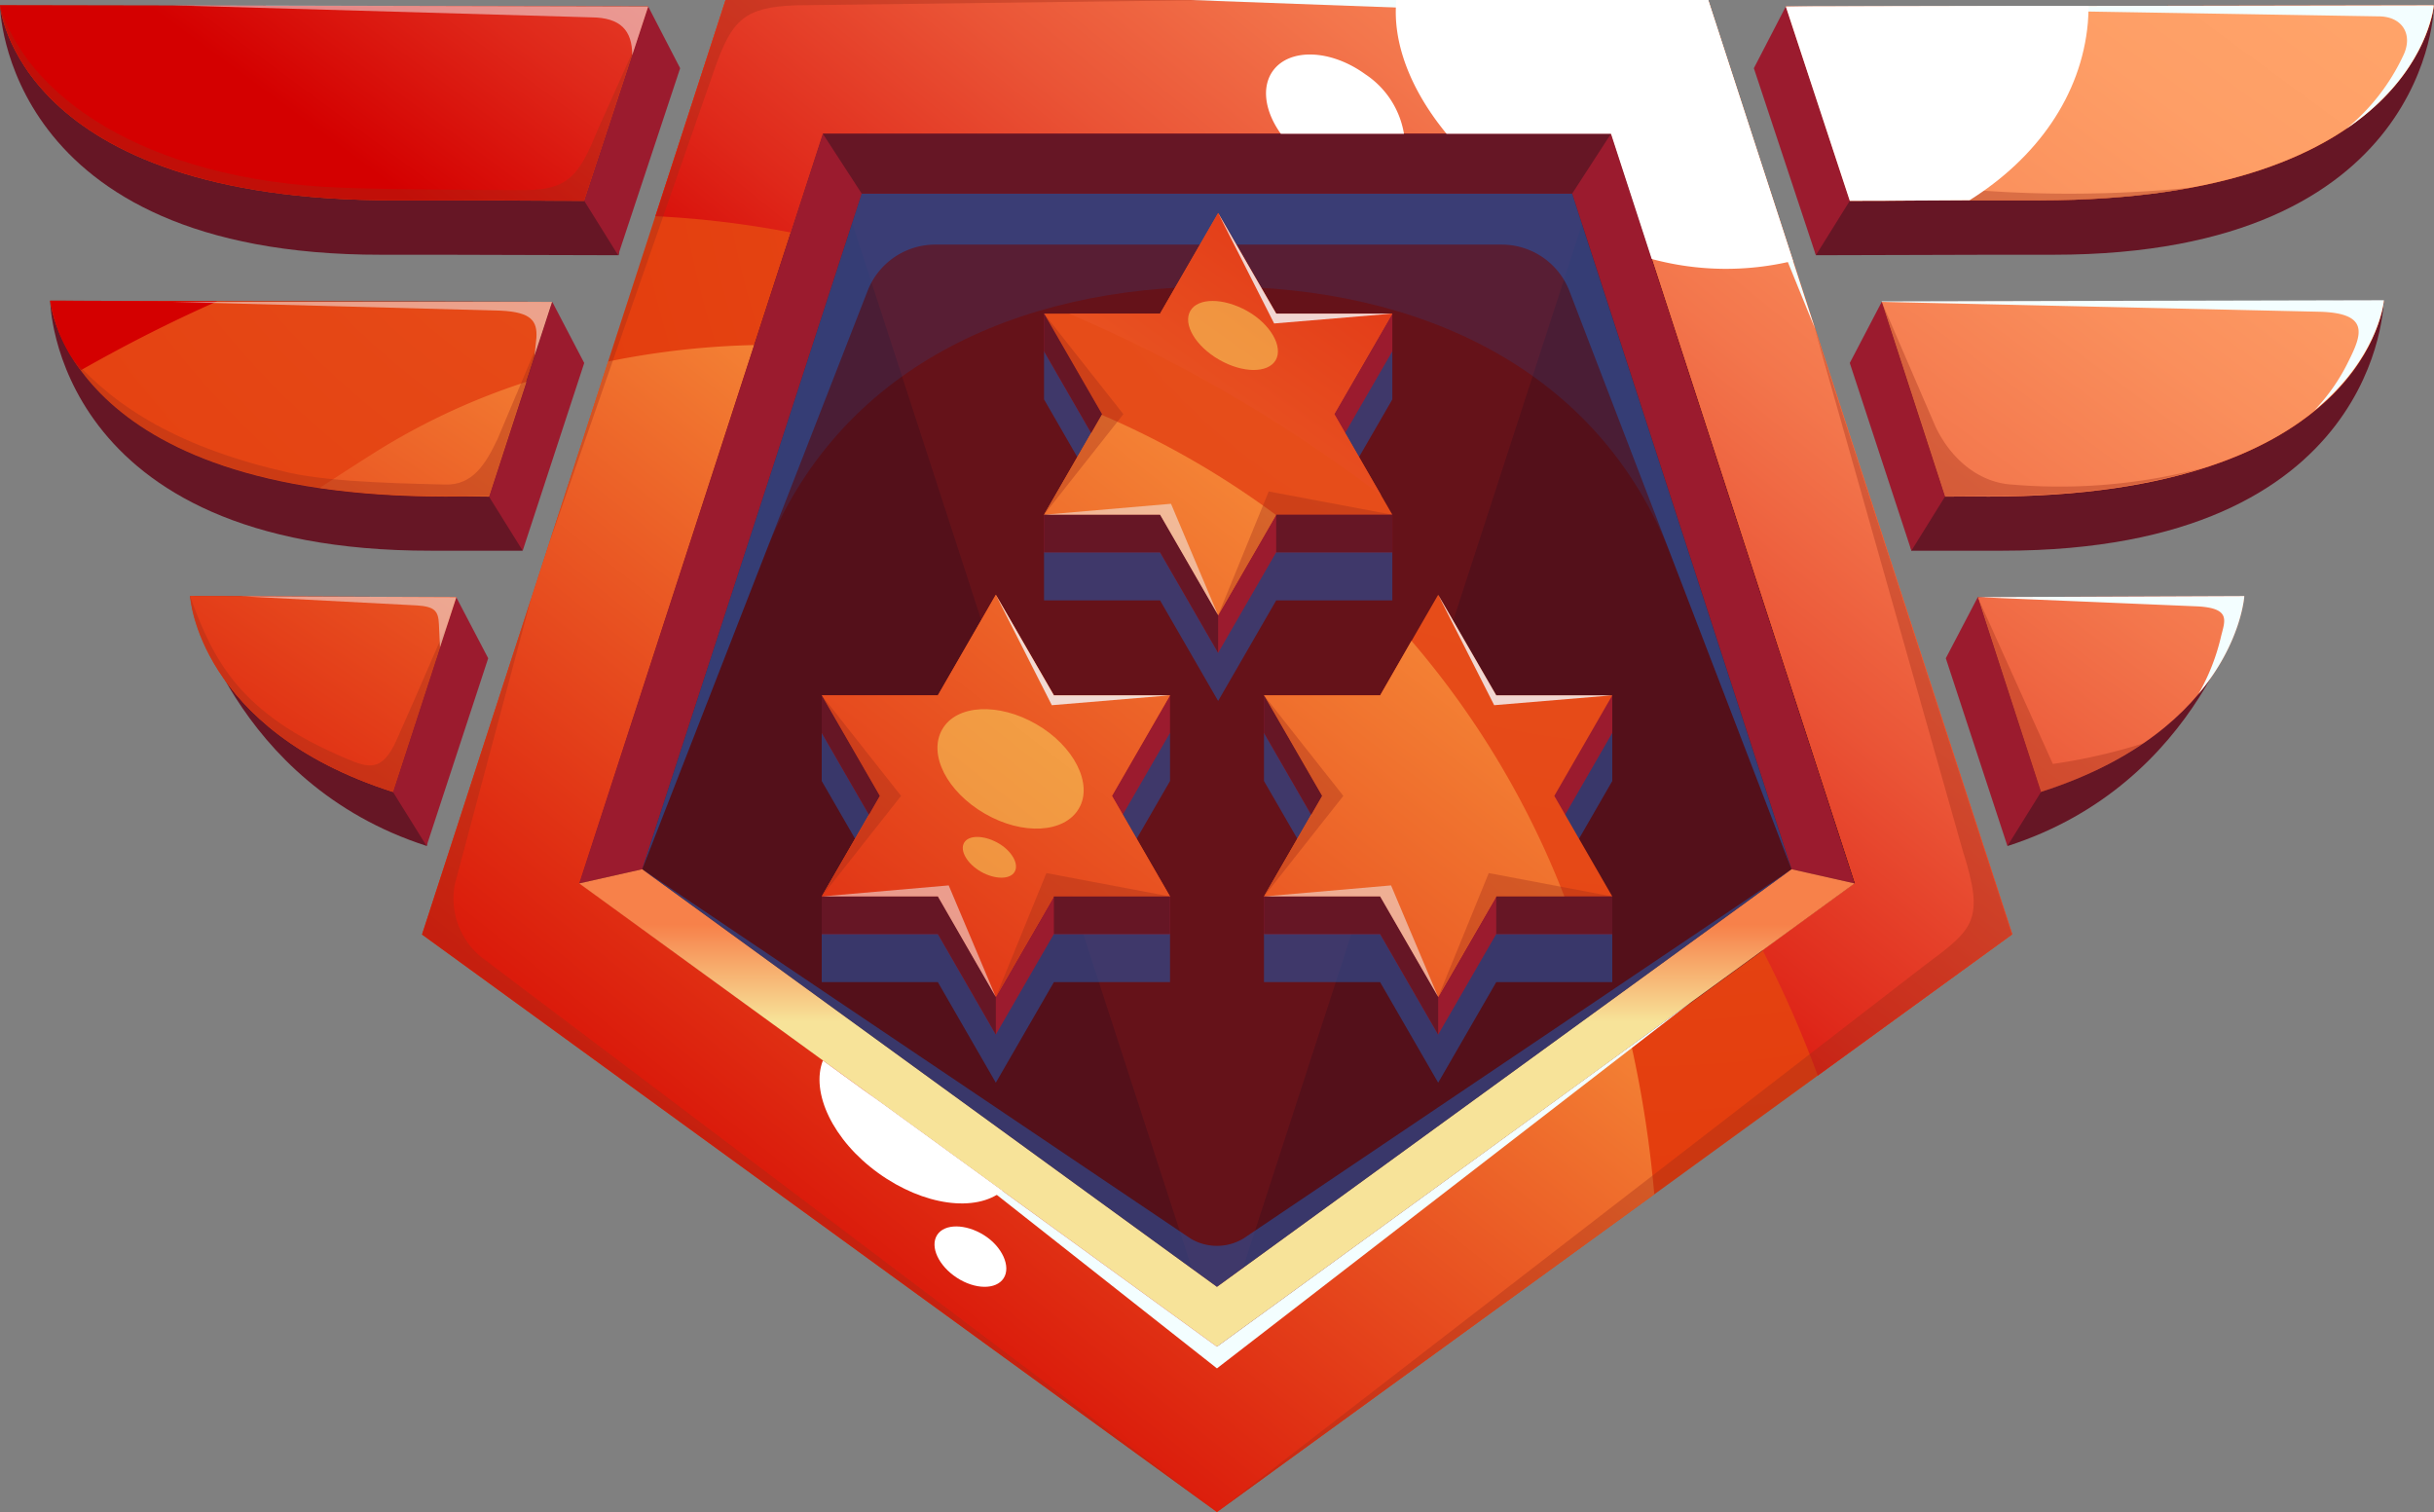 <svg xmlns="http://www.w3.org/2000/svg" xmlns:xlink="http://www.w3.org/1999/xlink" viewBox="0 0 246.89 153.37">
  <rect x="0" y="0" width="246.89" height="153.37" fill="#808080" stroke="none"/>
  <defs>
    <style>
      .cls-1 {
        isolation: isolate;
      }

      .cls-2 {
        fill: #54101a;
      }

      .cls-3 {
        fill: #8c1919;
        opacity: 0.3;
      }

      .cls-11, .cls-13, .cls-28, .cls-3, .cls-9 {
        mix-blend-mode: multiply;
      }

      .cls-4 {
        fill: url(#radial-gradient);
      }

      .cls-5 {
        fill: url(#radial-gradient-2);
      }

      .cls-15, .cls-21, .cls-22, .cls-23, .cls-24, .cls-25, .cls-26, .cls-27, .cls-29, .cls-31, .cls-32, .cls-34, .cls-36, .cls-37, .cls-38, .cls-6, .cls-7 {
        mix-blend-mode: screen;
      }

      .cls-6 {
        fill: url(#linear-gradient);
      }

      .cls-7 {
        fill: url(#linear-gradient-2);
      }

      .cls-8 {
        fill: #9b1b2e;
      }

      .cls-11, .cls-9 {
        fill: #2753a0;
      }

      .cls-9 {
        opacity: 0.2;
      }

      .cls-10 {
        fill: url(#linear-gradient-3);
      }

      .cls-11 {
        opacity: 0.6;
      }

      .cls-12 {
        fill: #661625;
      }

      .cls-13, .cls-28 {
        fill: #9e2c19;
        opacity: 0.35;
      }

      .cls-14 {
        fill: #f3feff;
      }

      .cls-15 {
        fill: #fff;
      }

      .cls-16 {
        fill: url(#radial-gradient-3);
      }

      .cls-17 {
        fill: url(#radial-gradient-4);
      }

      .cls-18 {
        fill: url(#radial-gradient-5);
      }

      .cls-19 {
        fill: url(#radial-gradient-6);
      }

      .cls-20 {
        fill: url(#radial-gradient-7);
      }

      .cls-21 {
        fill: url(#linear-gradient-4);
      }

      .cls-22 {
        fill: url(#linear-gradient-5);
      }

      .cls-23 {
        fill: url(#linear-gradient-6);
      }

      .cls-24 {
        fill: url(#linear-gradient-7);
      }

      .cls-25 {
        fill: url(#linear-gradient-8);
      }

      .cls-26 {
        fill: url(#linear-gradient-9);
      }

      .cls-27 {
        fill: url(#linear-gradient-10);
      }

      .cls-28 {
        fill-rule: evenodd;
      }

      .cls-29, .cls-32 {
        fill: #f3faff;
      }

      .cls-29, .cls-38 {
        opacity: 0.5;
      }

      .cls-30 {
        fill: url(#radial-gradient-9);
      }

      .cls-31 {
        fill: url(#linear-gradient-11);
      }

      .cls-32 {
        opacity: 0.8;
      }

      .cls-33 {
        fill: url(#radial-gradient-10);
      }

      .cls-34 {
        fill: url(#linear-gradient-12);
      }

      .cls-35 {
        fill: url(#radial-gradient-11);
      }

      .cls-36 {
        fill: url(#linear-gradient-13);
      }

      .cls-37 {
        fill: url(#linear-gradient-14);
      }

      .cls-38 {
        fill: #fce265;
      }
    </style>
    <radialGradient id="radial-gradient" cx="166.52" cy="5.12" r="127.91" gradientUnits="userSpaceOnUse">
      <stop offset="0.01" stop-color="#e85621"/>
      <stop offset="1" stop-color="#e33a0b"/>
    </radialGradient>
    <radialGradient id="radial-gradient-2" cx="189.79" cy="-12.29" r="176.96" xlink:href="#radial-gradient"/>
    <linearGradient id="linear-gradient" x1="197.43" y1="-24.88" x2="117.22" y2="74.06" gradientUnits="userSpaceOnUse">
      <stop offset="0" stop-color="#ffa369"/>
      <stop offset="0.13" stop-color="#fe9e66"/>
      <stop offset="0.29" stop-color="#fa8f5c"/>
      <stop offset="0.47" stop-color="#f3764c"/>
      <stop offset="0.65" stop-color="#ea5436"/>
      <stop offset="0.85" stop-color="#df281a"/>
      <stop offset="1" stop-color="#d40000"/>
    </linearGradient>
    <linearGradient id="linear-gradient-2" x1="69.7" y1="135.37" x2="139.82" y2="47.47" gradientUnits="userSpaceOnUse">
      <stop offset="0" stop-color="#d40000"/>
      <stop offset="1" stop-color="#ffaf47"/>
    </linearGradient>
    <linearGradient id="linear-gradient-3" x1="123.44" y1="76.97" x2="123.44" y2="103.69" gradientUnits="userSpaceOnUse">
      <stop offset="0.63" stop-color="#f7814a"/>
      <stop offset="1" stop-color="#f7e399"/>
    </linearGradient>
    <radialGradient id="radial-gradient-3" cx="87.76" cy="-20.01" r="141.97" xlink:href="#radial-gradient"/>
    <radialGradient id="radial-gradient-4" cx="87.76" cy="-20.01" r="141.97" xlink:href="#radial-gradient"/>
    <radialGradient id="radial-gradient-5" cx="87.76" cy="-20.01" r="141.97" xlink:href="#radial-gradient"/>
    <radialGradient id="radial-gradient-6" cx="173.89" cy="3.04" r="146.71" xlink:href="#radial-gradient"/>
    <radialGradient id="radial-gradient-7" cx="173.89" cy="3.04" r="146.71" xlink:href="#radial-gradient"/>
    <linearGradient id="linear-gradient-4" x1="222.32" y1="-9.25" x2="144.75" y2="96.17" xlink:href="#linear-gradient"/>
    <linearGradient id="linear-gradient-5" x1="238.12" y1="2.37" x2="160.56" y2="107.8" xlink:href="#linear-gradient"/>
    <linearGradient id="linear-gradient-6" x1="251.19" y1="11.99" x2="173.62" y2="117.41" xlink:href="#linear-gradient"/>
    <linearGradient id="linear-gradient-7" x1="106.72" y1="-94.31" x2="29.15" y2="11.11" xlink:href="#linear-gradient"/>
    <linearGradient id="linear-gradient-8" x1="105.87" y1="-94.93" x2="28.3" y2="10.49" xlink:href="#linear-gradient"/>
    <linearGradient id="linear-gradient-9" x1="9.76" y1="100.18" x2="69.96" y2="9.57" xlink:href="#linear-gradient-2"/>
    <linearGradient id="linear-gradient-10" x1="8.29" y1="99.2" x2="68.49" y2="8.59" xlink:href="#linear-gradient-2"/>
    <radialGradient id="radial-gradient-9" cx="169.8" cy="-9.13" r="203.47" xlink:href="#radial-gradient"/>
    <linearGradient id="linear-gradient-11" x1="90.05" y1="149.24" x2="173.14" y2="42.61" xlink:href="#linear-gradient-2"/>
    <radialGradient id="radial-gradient-10" cx="169.8" cy="-9.13" r="203.47" xlink:href="#radial-gradient"/>
    <linearGradient id="linear-gradient-12" x1="63.65" y1="128.67" x2="146.74" y2="22.04" xlink:href="#linear-gradient-2"/>
    <radialGradient id="radial-gradient-11" cx="169.8" cy="-9.13" r="203.47" xlink:href="#radial-gradient"/>
    <linearGradient id="linear-gradient-13" x1="60.2" y1="125.97" x2="143.29" y2="19.35" xlink:href="#linear-gradient-2"/>
    <linearGradient id="linear-gradient-14" x1="167.23" y1="-18.82" x2="72.61" y2="113.02" xlink:href="#linear-gradient-2"/>
  </defs>
  <title>Risorsa 6</title>
  <g class="cls-1">
    <g id="Livello_2" data-name="Livello 2">
      <g id="Layer_1" data-name="Layer 1">
        <g>
          <polygon class="cls-2" points="123.44 148.74 199.66 93.36 170.55 3.75 76.33 3.75 47.21 93.36 123.44 148.74"/>
          <polygon class="cls-3" points="83.5 13.56 123.48 136.6 163.45 13.56 83.5 13.56"/>
          <path class="cls-4" d="M173.27,0H73.6L42.81,94.79l80.63,58.58,80.63-58.58ZM58.75,89.61l24.71-76h80l24.71,76-64.68,47Z"/>
          <path class="cls-5" d="M173.27,0H73.6L66.48,21.93A97.59,97.59,0,0,1,80.2,23.58l3.26-10h80l24.71,76-9.38,6.81a113.57,113.57,0,0,1,5.59,12.71l19.74-14.34Z"/>
          <path class="cls-6" d="M173.27,0H73.6L66.48,21.93A97.59,97.59,0,0,1,80.2,23.58l3.26-10h80l24.71,76-9.38,6.81a113.57,113.57,0,0,1,5.59,12.71l19.74-14.34Z"/>
          <path class="cls-7" d="M167.8,121.14a115.79,115.79,0,0,0-2.32-15.08l-42,30.54-64.69-47L76.49,35a83.11,83.11,0,0,0-14.8,1.67L42.81,94.79l80.63,58.58Z"/>
          <polygon class="cls-8" points="58.75 89.61 65.14 88.17 87.41 19.64 159.47 19.64 181.73 88.17 188.12 89.61 163.41 13.56 83.46 13.56 58.75 89.61"/>
          <path class="cls-9" d="M65.14,88.17l12.46-32C85,37.28,103.21,29.06,123.53,29.06h0c20.4,0,38.69,8.32,46,27.37l12.19,31.74L159.46,19.64H87.41Z"/>
          <polygon class="cls-10" points="58.75 89.61 65.14 88.17 123.44 130.53 181.73 88.17 188.12 89.61 123.44 136.6 58.75 89.61"/>
          <path class="cls-11" d="M65.14,88.17,88,29.51a7.37,7.37,0,0,1,6.87-4.7h57.45a7.37,7.37,0,0,1,6.88,4.73l22.52,58.63L159.46,19.64H87.41Z"/>
          <polygon class="cls-12" points="83.46 13.56 87.41 19.64 159.47 19.64 163.41 13.56 83.46 13.56"/>
          <path class="cls-13" d="M53.85,60.8,46.13,89.71a7.7,7.7,0,0,0,2.64,7.34l74.67,56.32L42.81,94.79Z"/>
          <path class="cls-11" d="M65.14,88.17l55.62,37.46a5.21,5.21,0,0,0,5.36,0l55.61-37.46-58.29,42.35Z"/>
          <path class="cls-13" d="M123.44,153.37l71.8-55.46c5-3.72,6.1-4.53,3.84-11.66l-15-52.92,20,61.46Z"/>
          <polygon class="cls-14" points="87.81 110.72 123.44 136.6 171.55 101.64 123.44 138.8 87.81 110.72"/>
          <polygon class="cls-14" points="120.73 0 173.27 0 184.1 33.33 171.26 1.85 120.73 0"/>
          <path class="cls-15" d="M141.64,0c-.43,4.32,1.45,9.15,5.09,13.57h16.68l4.13,12.7a28.93,28.93,0,0,0,14.33.19L173.27,0Z"/>
          <path class="cls-15" d="M83.47,107.57c-1.26,3.24,1,8.09,5.62,11.42s9.89,4,12.59,1.81Z"/>
          <path class="cls-15" d="M101.8,129.66c-.77,1.18-2.9,1.15-4.75-.06s-2.74-3.14-2-4.32,2.89-1.16,4.75,0S102.57,128.48,101.8,129.66Z"/>
          <path class="cls-12" d="M65.75.66l-3,25.23c-7.22,0-13.25-.06-24.1-.05C.2,25.88,0,.54,0,.54Z"/>
          <path class="cls-16" d="M65.75.66,59.26,20.37c-7.22,0-8.4-.07-19.25-.05C1.61,20.36,0,.54,0,.54Z"/>
          <path class="cls-12" d="M56,30.62,53,55.86c-7.22,0,1.57,0-9.28,0C5.33,55.91,5.09,30.5,5.09,30.5Z"/>
          <path class="cls-17" d="M56,30.62,49.6,50.37c-7.22,0,6.42-.06-4.43,0C6.77,50.36,5.09,30.5,5.09,30.5Z"/>
          <path class="cls-12" d="M46.29,60.57l-27-.11s4.25,19,24,25.35Z"/>
          <path class="cls-18" d="M46.29,60.57l-27-.11S20.07,74,39.86,80.33Z"/>
          <polygon class="cls-8" points="65.75 0.66 68.99 6.92 62.7 25.89 59.26 20.37 65.75 0.66"/>
          <polygon class="cls-8" points="56.02 30.62 59.26 36.82 53.02 55.86 49.6 50.37 56.02 30.62"/>
          <polygon class="cls-8" points="46.28 60.58 49.52 66.77 43.27 85.81 39.86 80.33 46.28 60.58"/>
          <path class="cls-12" d="M181.14.66l3.05,25.23c7.22,0,13.25-.06,24.1-.05,38.4,0,38.6-25.3,38.6-25.3Z"/>
          <path class="cls-19" d="M181.14.66l6.49,19.71c7.22,0,8.4-.07,19.25-.05,38.4,0,40-19.78,40-19.78Z"/>
          <path class="cls-12" d="M190.87,30.62l3,25.24c7.22,0-1.56,0,9.28,0,38.4,0,38.64-25.36,38.64-25.36Z"/>
          <path class="cls-20" d="M190.87,30.62l6.42,19.75c7.22,0-6.42-.06,4.43,0,38.4,0,40.08-19.82,40.08-19.82Z"/>
          <path class="cls-12" d="M200.6,60.57l27.05-.11s-4.24,19-24,25.35Z"/>
          <path class="cls-19" d="M200.6,60.57l27.05-.11S226.82,74,207,80.33Z"/>
          <path class="cls-21" d="M181.14.66l6.49,19.71c7.22,0,8.4-.07,19.25-.05,38.4,0,40-19.78,40-19.78Z"/>
          <path class="cls-22" d="M190.87,30.62l6.42,19.75c7.22,0-6.42-.06,4.43,0,38.4,0,40.08-19.82,40.08-19.82Z"/>
          <path class="cls-23" d="M200.6,60.57l27.05-.11S226.82,74,207,80.33Z"/>
          <polygon class="cls-8" points="181.14 0.66 177.9 6.92 184.19 25.89 187.63 20.37 181.14 0.66"/>
          <polygon class="cls-8" points="190.87 30.62 187.63 36.82 193.88 55.86 197.29 50.37 190.87 30.62"/>
          <polygon class="cls-8" points="200.61 60.58 197.37 66.77 203.62 85.81 207.03 80.33 200.61 60.58"/>
          <path class="cls-24" d="M65.75.66,0,.54S1.61,20.36,40,20.32c10.85,0,12,0,19.25.05Z"/>
          <path class="cls-25" d="M5.09,30.5a15.34,15.34,0,0,0,3.1,7.06c4.19-2.38,8.86-4.8,13.85-7Z"/>
          <path class="cls-26" d="M46.29,60.57l-27-.11S20.07,74,39.86,80.33Z"/>
          <path class="cls-27" d="M49.6,50.37l3.79-11.64a68.92,68.92,0,0,0-14.53,6.64c-1.85,1.14-4,2.54-6.42,4.11a88.83,88.83,0,0,0,12.73.84C56,50.31,42.38,50.34,49.6,50.37Z"/>
          <path class="cls-13" d="M55.67,55.21,72.51,6.92c1.73-4.9,3-6.19,8.2-6.38L123.44,0H73.6Z"/>
          <path class="cls-15" d="M138.5,7.54C135,5,130.82,4.85,129.12,7.18c-1.21,1.67-.8,4.17.8,6.39h12.49A9,9,0,0,0,138.5,7.54Z"/>
          <path class="cls-28" d="M196,18.87c-4.38-.44-7.44-2-9.43-5.94L181.14.66h0l6.49,19.71c7.22,0,8.4-.07,19.25-.05A83.65,83.65,0,0,0,222.57,19,124.78,124.78,0,0,1,196,18.87Z"/>
          <path class="cls-28" d="M201.72,50.32c9.29,0,16.42-1.15,21.91-2.9a57,57,0,0,1-19.56,1.73c-3.47-.21-6.29-2.76-7.76-5.91l-5.44-12.62,6.42,19.75C204.51,50.34,190.87,50.31,201.72,50.32Z"/>
          <path class="cls-28" d="M207,80.33A39.81,39.81,0,0,0,217.4,75.4a57.93,57.93,0,0,1-9.17,2.09l-7.62-16.91v0Z"/>
          <path class="cls-13" d="M40,20.32c10.85,0,12,0,19.25.05L64.4,4.75l-3.82,8.53c-1.83,4.49-2.92,6-7.4,6-4.83,0-13.94-.06-18.57-.24C14.45,18.26,2.58,9.55,0,.54,0,.54,1.61,20.36,40,20.32Z"/>
          <path class="cls-13" d="M50.46,44.55c-1.22,2.56-2.53,4.7-5.36,4.6S33.94,49,29.25,47.93c-10.91-2.47-17.42-6.52-21.84-11.5,3.71,5.84,13.27,13.92,37.76,13.89,10.85,0-2.79,0,4.43,0L54.91,34Z"/>
          <path class="cls-13" d="M39.86,80.33,45.47,63.1c-1,2.2-3.14,7.28-5.26,12-1.44,3.21-2.82,2.8-5,1.88-11-4.6-13.59-10.08-15.93-16.5C19.24,60.46,20.07,74,39.86,80.33Z"/>
          <path class="cls-14" d="M181.14.66l60.13,1c2.42,0,3.54,1.86,2.49,4A21.27,21.27,0,0,1,238,13.06c8.3-5.65,8.86-12.52,8.86-12.52L181.14.66Z"/>
          <path class="cls-14" d="M190.87,30.62h0l44.36,1c5.18.12,4.34,2.32,3,5a19.69,19.69,0,0,1-3.47,5c6.56-5.34,7.05-11.17,7.05-11.17l-50.93.12Z"/>
          <path class="cls-14" d="M223,70.39c4.36-5.19,4.65-9.93,4.65-9.93l-27,.11h0l22.33.94c3.3.2,2.71,1.44,2.32,3A21.43,21.43,0,0,1,223,70.39Z"/>
          <path class="cls-29" d="M17.48.54,65.75.66,64.13,5.6h0c0-2.53-1.2-3.81-4.12-3.84Z"/>
          <path class="cls-29" d="M17.48,30.62H56l-1.78,5.46.19-1.81c.1-1.71-.51-2.61-3.63-2.76Z"/>
          <path class="cls-29" d="M24.44,60.48l21.85.09-1.66,5.09-.11-2.36c-.06-1.32-.42-1.77-2.22-1.89Z"/>
          <polygon class="cls-11" points="157.66 89.42 163.54 79.22 163.54 74.34 151.77 79.22 145.88 69.03 139.99 79.22 128.21 74.34 128.21 79.22 134.1 89.42 128.21 94.74 128.21 99.62 139.99 99.62 145.88 109.82 151.77 99.62 163.54 99.62 163.54 94.74 157.66 89.42"/>
          <polygon class="cls-8" points="157.66 84.54 163.54 74.34 163.54 70.53 151.77 74.34 145.88 64.14 139.99 74.34 128.21 70.53 128.21 74.34 134.1 84.54 128.21 90.93 128.21 94.74 139.99 94.74 145.88 104.94 151.77 94.74 163.54 94.74 163.54 90.93 157.66 84.54"/>
          <polygon class="cls-30" points="157.66 80.73 163.54 70.53 151.77 70.53 145.88 60.33 139.99 70.53 128.21 70.53 134.1 80.73 128.21 90.93 139.99 90.93 145.88 101.13 151.77 90.93 163.54 90.93 157.66 80.73"/>
          <path class="cls-31" d="M143.17,65,140,70.53H128.21l5.89,10.2-5.89,10.2H140l5.89,10.2,5.89-10.2h6.9A89.2,89.2,0,0,0,143.17,65Z"/>
          <rect class="cls-12" x="151.77" y="90.93" width="11.78" height="3.81"/>
          <polygon class="cls-12" points="139.99 94.74 145.88 104.94 145.88 101.13 139.99 90.93 128.21 90.93 128.21 94.74 139.99 94.74"/>
          <polygon class="cls-12" points="128.21 70.53 134.1 80.73 133 82.64 128.21 74.34 128.21 70.53"/>
          <polygon class="cls-13" points="128.21 70.53 136.26 80.73 128.21 90.93 134.1 80.73 128.21 70.53"/>
          <polygon class="cls-32" points="145.88 60.33 151.56 71.53 163.54 70.53 151.77 70.53 145.88 60.33"/>
          <polygon class="cls-29" points="128.21 90.93 141.1 89.81 145.88 101.13 139.99 90.93 128.21 90.93"/>
          <polygon class="cls-13" points="145.88 101.13 151.01 88.56 163.54 90.93 151.77 90.93 145.88 101.13"/>
          <polygon class="cls-11" points="112.79 89.42 118.68 79.22 118.68 74.34 106.9 79.22 101.01 69.03 95.13 79.22 83.35 74.34 83.35 79.22 89.24 89.42 83.35 94.74 83.35 99.62 95.13 99.62 101.01 109.82 106.9 99.62 118.68 99.62 118.68 94.74 112.79 89.42"/>
          <polygon class="cls-8" points="112.79 84.54 118.68 74.34 118.68 70.53 106.9 74.34 101.01 64.14 95.13 74.34 83.35 70.53 83.35 74.34 89.24 84.54 83.35 90.93 83.35 94.74 95.13 94.74 101.01 104.94 106.9 94.74 118.68 94.74 118.68 90.93 112.79 84.54"/>
          <polygon class="cls-33" points="112.79 80.73 118.68 70.53 106.9 70.53 101.01 60.33 95.13 70.53 83.35 70.53 89.24 80.73 83.35 90.93 95.13 90.93 101.01 101.13 106.9 90.93 118.68 90.93 112.79 80.73"/>
          <polygon class="cls-34" points="112.79 80.73 118.68 70.53 106.9 70.53 101.01 60.33 95.13 70.53 83.35 70.53 89.24 80.73 83.35 90.93 95.13 90.93 101.01 101.13 106.9 90.93 118.68 90.93 112.79 80.73"/>
          <rect class="cls-12" x="106.9" y="90.93" width="11.78" height="3.81"/>
          <polygon class="cls-12" points="95.13 94.74 101.01 104.94 101.01 101.13 95.13 90.93 83.35 90.93 83.35 94.74 95.13 94.74"/>
          <polygon class="cls-12" points="83.35 70.53 89.24 80.73 88.14 82.64 83.35 74.34 83.35 70.53"/>
          <polygon class="cls-13" points="83.35 70.53 91.4 80.73 83.35 90.93 89.24 80.73 83.35 70.53"/>
          <polygon class="cls-32" points="101.01 60.33 106.69 71.53 118.68 70.53 106.9 70.53 101.01 60.33"/>
          <polygon class="cls-29" points="83.35 90.93 96.23 89.81 101.01 101.13 95.13 90.93 83.35 90.93"/>
          <polygon class="cls-13" points="101.01 101.13 106.14 88.56 118.68 90.93 106.9 90.93 101.01 101.13"/>
          <polygon class="cls-11" points="135.34 50.71 141.23 40.51 141.23 35.63 129.45 40.51 123.56 30.31 117.67 40.51 105.9 35.63 105.9 40.51 111.78 50.71 105.9 56.02 105.9 60.9 117.67 60.9 123.56 71.1 129.45 60.9 141.23 60.9 141.23 56.02 135.34 50.71"/>
          <polygon class="cls-8" points="135.34 45.82 141.23 35.63 141.23 31.81 129.45 35.63 123.56 25.43 117.67 35.63 105.9 31.81 105.9 35.63 111.78 45.82 105.9 52.21 105.9 56.02 117.67 56.02 123.56 66.22 129.45 56.02 141.23 56.02 141.23 52.21 135.34 45.82"/>
          <polygon class="cls-35" points="135.34 42.01 141.23 31.81 129.45 31.81 123.56 21.61 117.67 31.81 105.9 31.81 111.78 42.01 105.9 52.21 117.67 52.21 123.56 62.41 129.45 52.21 141.23 52.21 135.34 42.01"/>
          <path class="cls-36" d="M123.56,62.41l5.87-10.17a87.62,87.62,0,0,0-17.68-10.16L105.9,52.21h11.77Z"/>
          <path class="cls-37" d="M129.45,31.81l-5.89-10.2-5.89,10.2h-9.24A149.3,149.3,0,0,1,140.1,50.26L135.34,42l5.89-10.2Z"/>
          <rect class="cls-12" x="129.45" y="52.21" width="11.78" height="3.81"/>
          <polygon class="cls-12" points="117.67 56.02 123.56 66.22 123.56 62.41 117.67 52.21 105.9 52.21 105.9 56.02 117.67 56.02"/>
          <polygon class="cls-12" points="105.9 31.81 111.78 42.01 110.68 43.92 105.9 35.63 105.9 31.81"/>
          <polygon class="cls-13" points="105.9 31.81 113.95 42.01 105.9 52.21 111.78 42.01 105.9 31.81"/>
          <polygon class="cls-32" points="123.56 21.61 129.24 32.81 141.23 31.81 129.45 31.81 123.56 21.61"/>
          <polygon class="cls-29" points="105.9 52.21 118.78 51.1 123.56 62.41 117.67 52.21 105.9 52.21"/>
          <polygon class="cls-13" points="123.56 62.41 128.69 49.85 141.23 52.21 129.45 52.21 123.56 62.41"/>
          <path class="cls-38" d="M109.44,82c-1.45,2.51-5.72,2.75-9.55.53s-5.77-6-4.32-8.54,5.72-2.74,9.55-.53S110.89,79.53,109.44,82Z"/>
          <path class="cls-38" d="M102.92,88.43c-.46.8-2,.79-3.4,0s-2.19-2.13-1.73-2.94,2-.78,3.41,0S103.39,87.63,102.92,88.43Z"/>
          <path class="cls-38" d="M129.4,36.53c-.79,1.35-3.36,1.33-5.75-.05s-3.69-3.6-2.91-4.95,3.35-1.33,5.74,0S130.18,35.17,129.4,36.53Z"/>
          <path class="cls-15" d="M187.63,20.37c5.22,0,7.29-.05,12.15-.06,6.8-4.26,11.34-10.6,12-18,.05-.58.07-1.15.07-1.72L181.14.66Z"/>
        </g>
      </g>
    </g>
  </g>
</svg>
